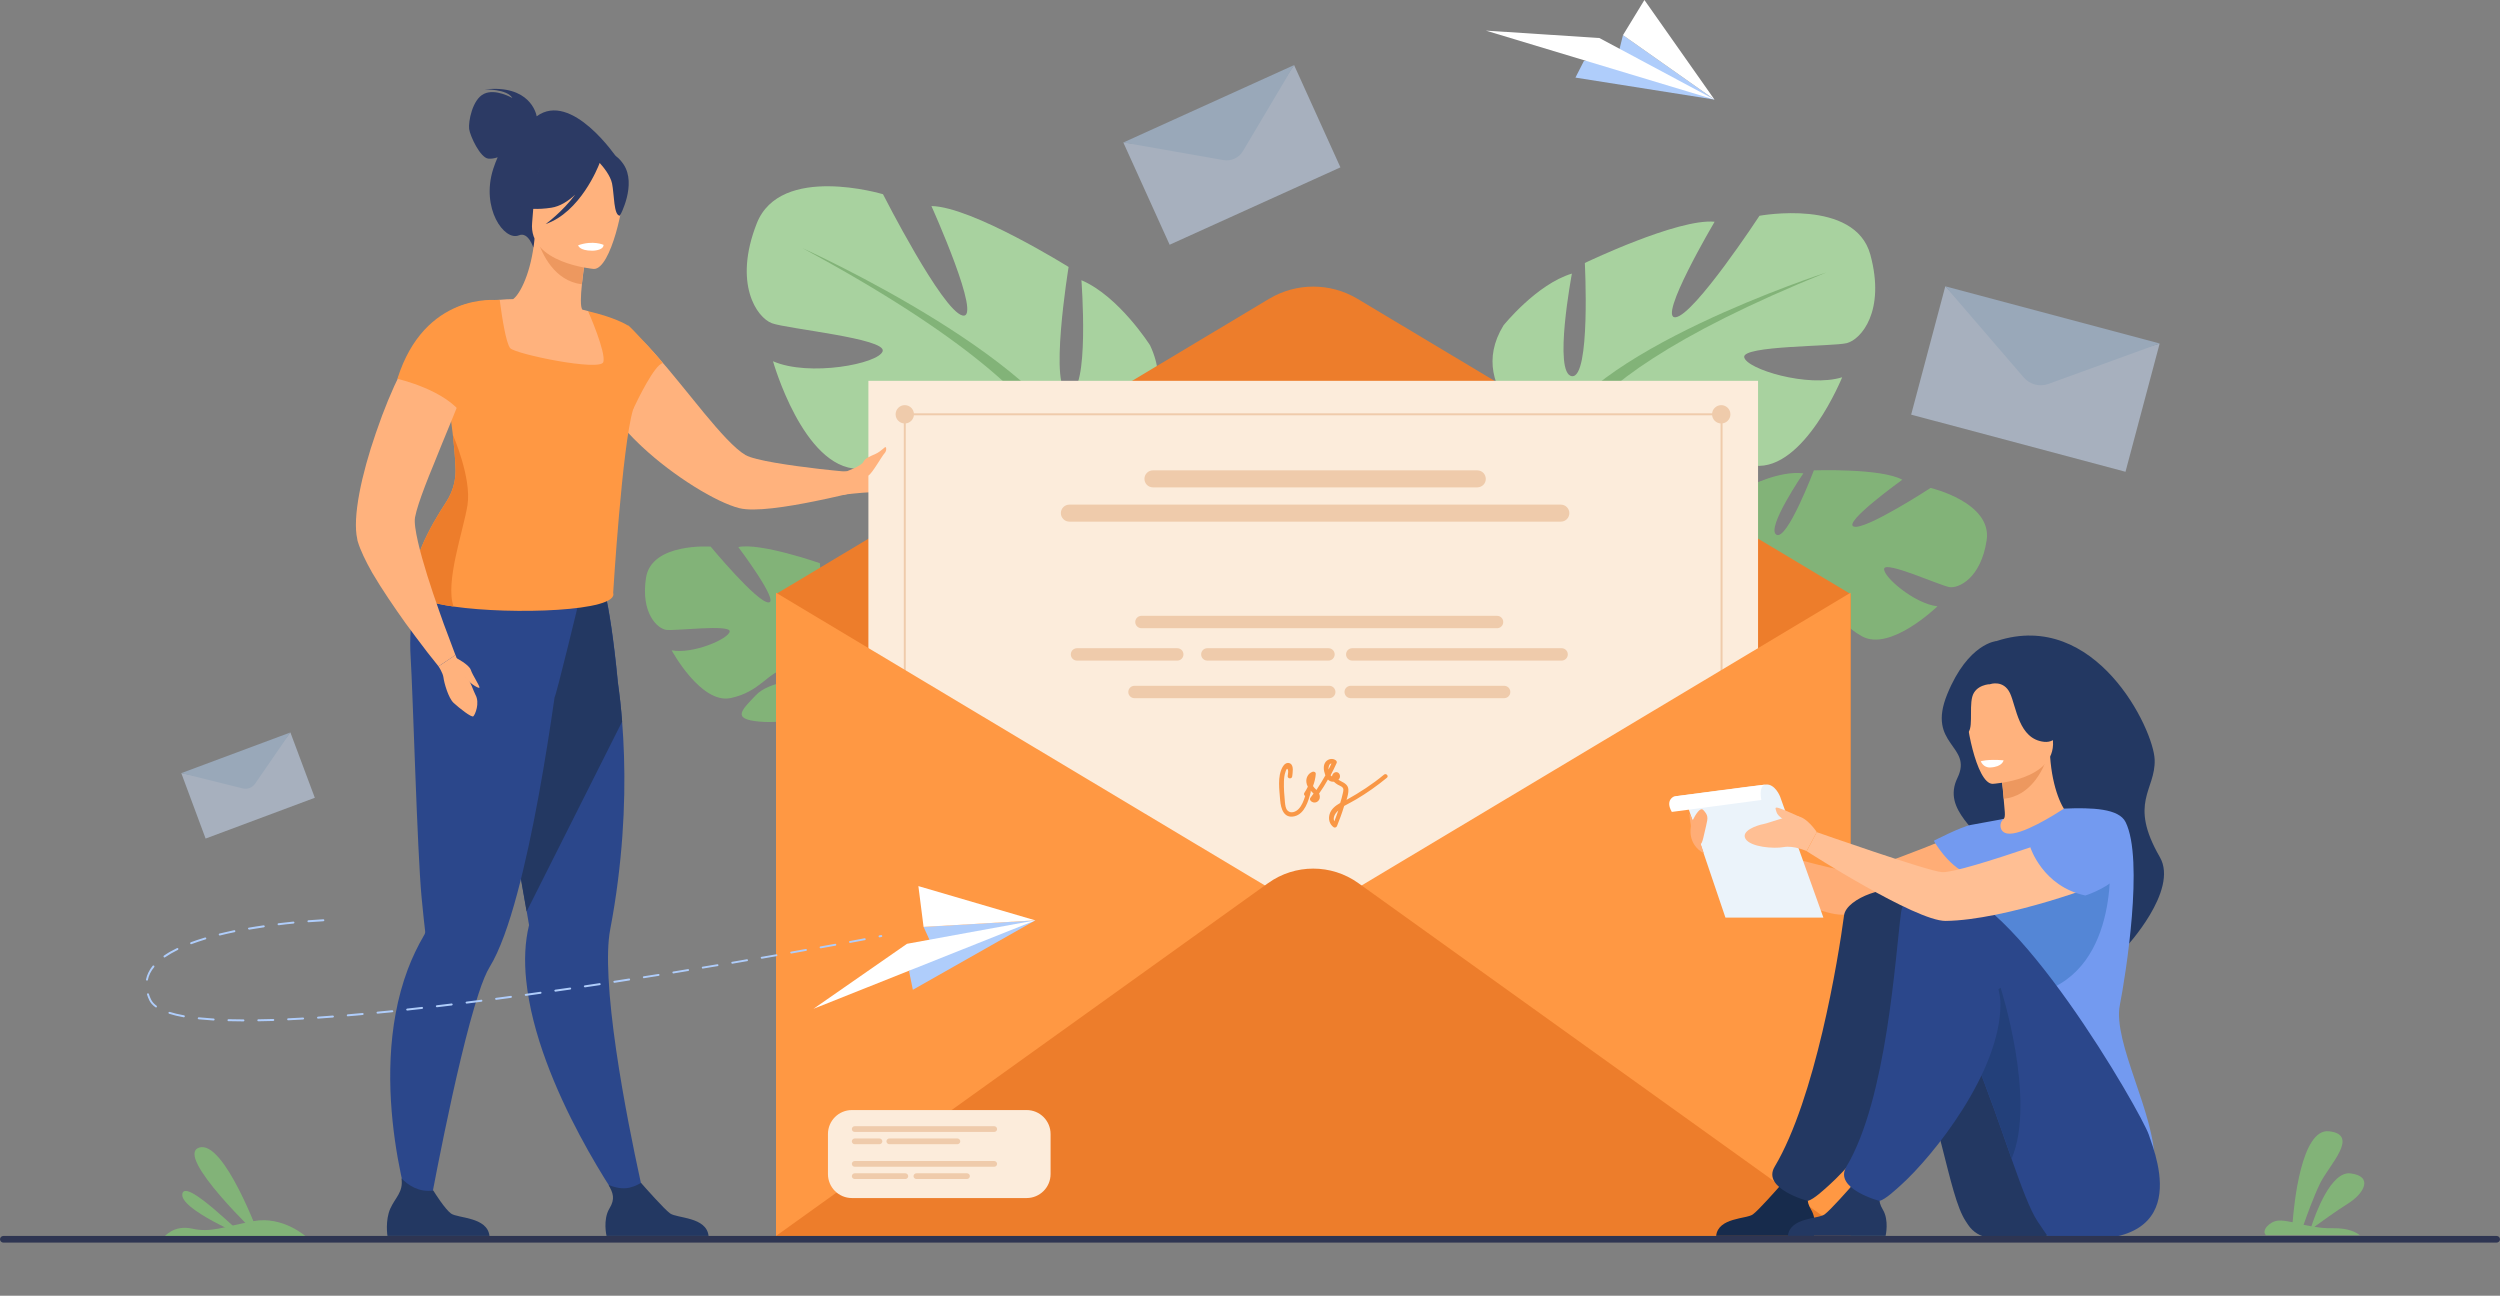 <svg xmlns="http://www.w3.org/2000/svg" xmlns:xlink="http://www.w3.org/1999/xlink" version="1.1" x="0px" y="0px" viewBox="0 0 2261.6 1172.2" xml:space="preserve"><rect x="0" y="0" width="2261.6" height="1172.2" fill="#808080" stroke="none"/> <g id="_x3C_Layer_x3E_"> </g> <g id="Слой_1"> <g> <g> <g> <path fill="#82B378" d="M1579.8,514.4c0,0-36.1-47.8,2.2-74.4c0,0,27.7-14.5,49.4-11.8c0,0-34.1,49.8-24.4,55.5 c9.7,5.8,33.9-58.2,33.9-58.2s61.1-2.1,80,8.5c0,0-54.6,39.2-43.8,42.4c10.8,3.2,69.4-35,69.4-35s55.9,13.1,50.7,47.4 c-5.2,34.3-25.3,43.7-33.8,42.3c-8.5-1.5-57.4-23.7-58.9-16.7c-1.5,6.9,27.2,31.7,48.2,34.1c0,0-42.6,41.4-68.3,27.1 s-26.7-34.6-42.7-43.1c-16-8.6-30.1-9.4-23.8-1.3c6.3,8.1,35.7,17.5,44.1,34.7c8.4,17.3,16.2,29.1-11,23.2 c-27.1-5.8-70.4-28.7-70.9-51.7C1579.8,514.4,1579.8,514.4,1579.8,514.4z"></path> <g> <path fill="#82B378" d="M1769.6,488.1c0,0-153.1-15.5-189.7,26.3c0,0-8.9,22-33.2,41l-4.2,9.6c0,0,28.3-26.4,38-27.5 C1580.4,537.5,1568.9,482.2,1769.6,488.1z"></path> <path fill="#82B378" d="M1546.6,555.4c0,0-34.5,22.3-39.5,65.7l5.9,0.9c0,0,13.3-44.4,33.4-60.8 C1566.6,544.8,1546.6,555.4,1546.6,555.4z"></path> </g> </g> <g> <path fill="#A8D29F" d="M1402.8,400c0,0-80-44.8-42.7-105.6c0,0,29.9-37.3,61.9-46.9c0,0-17.1,90.7,0,92.8 c17.1,2.1,11.7-102.4,11.7-102.4s84.3-40.5,117.4-37.3c0,0-52.3,88.6-35.2,86.4s75.8-91.8,75.8-91.8s86.4-16,100.3,35.2 c13.9,51.2-8.5,76.8-21.3,80c-12.8,3.2-95,2.1-92.8,12.8c2.1,10.7,57.6,27.7,88.6,18.1c0,0-34.1,84.3-79,80 c-44.8-4.3-58.7-32-86.4-34.1c-27.7-2.1-48,5.3-34.1,12.8c13.9,7.5,60.8,2.4,83.2,21.5c22.4,19,40.5,30.8-1.1,39.3 c-41.6,8.5-116.3,3.2-131.2-28.8C1402.8,400,1402.8,400,1402.8,400z"></path> <g> <path fill="#82B378" d="M1652.4,246.4c0,0-224.1,72.6-249.7,153.6c0,0,1.1,36.3-21.3,77.9v16c0,0,23.5-54.4,36.3-61.9 C1417.7,432,1367.6,361.6,1652.4,246.4z"></path> <path fill="#82B378" d="M1381.4,477.9c0,0-34.6,52.5-14.9,116.3l8.9-2.4c0,0-8.6-70.3,9.4-105.7 C1403,450.8,1381.4,477.9,1381.4,477.9z"></path> </g> </g> <g> <path fill="#A8D29F" d="M980.8,423c0,0,93.1-39.4,59.6-110.6c0,0-28.2-44.5-62.1-58.9c0,0,7.7,101.4-11.2,101.7 c-19,0.3-0.4-113.7-0.4-113.7s-87.5-54.6-124.1-55.1c0,0,46.6,103.4,28.1,99c-18.4-4.4-71.9-109.7-71.9-109.7 s-92.8-28-114.2,26.4c-21.4,54.4,0,85.2,13.7,90.3c13.6,5.1,103.8,13.8,100.2,25.3c-3.6,11.4-66.5,23.4-99.2,9.1 c0,0,27.2,96.5,76.8,97.3s68.2-28,98.8-26.9c30.7,1,52,11.7,35.9,18.2c-16.1,6.5-66.9-4.7-93.8,13.5 c-26.9,18.2-48.2,28.8-3.6,43.2c44.6,14.4,127.1,17.6,147.3-15.7C980.8,423,980.8,423,980.8,423z"></path> <g> <path fill="#82B378" d="M725.8,224.4c0,0,236.7,106.7,255,198.6c0,0-5.6,39.6,13.9,87.9l-1.9,17.5c0,0-19.1-62.5-32.3-72.2 C960.6,456.3,1024,385.2,725.8,224.4z"></path> <path fill="#82B378" d="M994.7,510.9c0,0,31.5,61.7,2.2,129.3l-9.5-3.7c0,0,18-76,2.5-117C974.4,478.6,994.7,510.9,994.7,510.9 z"></path> </g> </g> <path fill="#82B378" d="M789.8,651.7c-16.5-23.7-18.3-45.8-18.3-45.8s45.5-32.7,18.7-67.1c0,0-20.7-20.6-40.8-24.3 c0,0,16.6,53.9,6.4,56.4c-10.2,2.5-14.1-61.4-14.1-61.4s-54-18.9-73.8-14.6c0,0,37.8,50.2,27.3,50.1 c-10.5-0.1-52.3-50.5-52.3-50.5s-53.6-3.8-58.5,28.2c-4.9,32.1,10.4,46.1,18.4,47.1c8,1.1,57.8-5.2,57.3,1.4 c-0.6,6.6-33.1,20.8-52.5,17.1c0,0,26.5,48.9,53.4,43.2c26.9-5.7,33.4-23.5,50.2-26.7c16.7-3.2,29.5,0,21.6,5.4 c-7.9,5.5-36.8,5.6-49.1,18.8c-12.3,13.1-22.5,21.5,3.3,23.8c25.9,2.3,70.9-6,77.7-26.5c0.3-0.9,0.6-1.7,0.9-2.6 c-0.4,1.7-0.9,2.6-0.9,2.6c5,2.2,13.4,14.4,19.4,23.8c0.9,1.6,2.2,3.8,4.2,6.8c0,0,0,0,0,0c0.8,1.4,1.5,2.5,1.9,3.3 c11.4,21.3,11,60.3,11,60.3l5.6,0.8C814.4,681.2,789.8,651.7,789.8,651.7z"></path> <g> <path fill="#2C3A64" d="M485.5,105.2c-0.4-2.5-6.2-28.8-47-24.3c0,0,20.3-0.5,25,7.8c0,0-15.2-8.9-25.7-3.8 c-10.6,5.1-14.2,25.4-13.4,31.8c0.9,6.4,10,26,17.3,26.8c2.8,0.3,5.8-0.3,8.5-1.2c-1.4,3.2-2.8,6.7-4,10.5 c-11.4,35.6,10,65.6,23.2,60.1c8.5-3.6,13.1,11.1,13.1,11.1l75.4-81.5C557.8,142.4,517.1,82,485.5,105.2z"></path> <path fill="#2B478B" d="M583.7,1087.4l-18.3,6.8c0,0-79.6-110.4-89.4-207.6c-1.8-17.3-1.2-34.2,2.6-49.7c0,0-0.8-4.4-2.1-12.3 c-0.6-3.7-1.4-8.1-2.3-13.1c-2.6-14.8-6.2-35.1-10.2-58.2c-9.4-53.2-21.5-121.2-30.9-171.1l4.9-1.6l53.4-17.2l11-35.1l39.8-10.5 c0,0,8.9,17.4,16.8,99.5c1.5,10.8,2.8,22.7,3.8,35.5c3.1,39.3,3.3,88.1-3.8,143.9c-1.8,14.3-4.1,29-7,44.2 c-2.1,11.1-2.4,26.2-1.5,43.6C554.5,963.9,583.7,1087.4,583.7,1087.4z"></path> <path fill="#233862" d="M562.8,652.8l-86.4,171.8c-0.6-3.7-1.4-8.1-2.3-13.1c-2.6-14.8-6.2-35.1-10.2-58.2 c-9.4-53.2-21.5-121.2-30.9-171.1l4.9-1.6l53.4-17.2l11-35.1l39.8-10.5c0,0,8.9,17.4,16.8,99.5 C560.5,628,561.8,639.9,562.8,652.8z"></path> <path fill="#2B478B" d="M524.8,539.8l-2-17.2c-33.5,8.9-123.1-24.9-123.1-24.9s-32.5,28.5-28.2,97c2.1,33.4,5.9,175.3,9.9,217.3 c1.4,15.2,2.7,26,3.2,30.4c0,0,0,0,0,0c0.2,1.3-0.3,2.6-1,3.7c-5.8,9.9-10.7,20.2-14.7,30.8c-39,103.8,6,231.7,6,231.7l11.7-4.7 c0,0,25.6-142.3,46.4-205.2c3.5-10.7,6.9-19,10-24c9-14.6,17.4-38.4,25-66.8c14.4-53.6,26-123.3,33.7-177.2 C502.8,630.8,524.8,539.8,524.8,539.8z"></path> <path fill="#FFB27D" d="M578.8,402.2c0.7,0.7,1.3,1.3,2.1,2c28.6,26.7,67.2,50.3,87.9,55.5c13.6,3.5,43.5-1.2,68.4-6.3 c16.6-3.3,31-6.9,36.9-8.3c1.9-0.4,3-0.8,3-0.8l-2.6-16.8c0,0-14.9-1.2-33.4-3.3c-25.8-3-58.5-7.7-66.8-12.6 c-19.4-11.5-53.5-59.9-80.8-90.4c-1.4-1.7-2.9-3.3-4.3-4.8c-1-1.1-2.1-2.3-3.1-3.4c-0.2-0.2-0.5-0.6-0.8-0.8 c-1.3-1.2-2.3-2.3-3.4-3.3c0-0.1-0.2-0.2-0.4-0.3c-4.9-4.9-13.4-10.8-13.4-10.8c-4.8-2.7-8.7-3.2-11.5-0.9c0,0-3.6,3.5-7.1,10.1 c-0.7,1.4-1.5,2.9-2.2,4.6c-0.6,0.9-0.9,1.9-1.1,2.8c-2.3,6.1-4,13.7-3.7,22.7c0.2,6.8,1.5,14.2,4.5,22.4 C551.7,373,563.8,388,578.8,402.2z"></path> <path fill="#FFB27D" d="M553.9,331.5c-9.7,6.3-21.8,11.5-36.9,14.5c-56.6,11.4-76.8-36.7-83.9-69.5c7.8-4.2,15-4.9,19.2-5.3 c4.1-0.4,8.4-0.6,11.9-0.6c6.4-4.7,16.4-24.2,19.4-54.8l2.6,0.8l44,13.4c0,0-2.4,14-3.8,27.3c-1.1,10.4-1.5,20.3,0.4,22.8 c3.4,0.8,5.5,1.4,5.5,1.4s0,0,0,0C532.8,282.4,545.1,303.9,553.9,331.5z"></path> <path fill="#FF9843" d="M573.6,366.9c-0.3,1.2-0.6,2.4-0.9,3.6c-9.9,33.2-18,165.9-18,165.9c5.3,16.6-91.2,20-144.4,12.3 c-19.3-2.8-33-7-33.9-12.6c-9.5-21.5,13.8-61.5,27.2-81.9c1.7-2.6,3.1-5.2,4.3-8c3-7,4.5-14.6,4.2-22.3 c-0.4-10.5-1.3-20.7-2.4-30.3c-2.1-18.1-4.8-33.8-6.3-45c0,0,0,0,0,0c2.8-2.8,5.5-5.4,8.1-7.8c3.9-3.8,7.3-7.3,9.6-10.7 c2.6-3.7,4.1-7.3,3.8-11.1c-0.3-2.9-0.8-5.8-1.5-8.6c-0.3-1.4-0.7-2.7-1.1-4.1c-4.3-14.1-12.3-26.4-12.3-26.4 c14.4-8.4,42.1-8.7,42.1-8.7s0.2,1.5,0.5,4c1.3,9.9,5.1,35.5,9,39.8c4.9,5.4,81.6,21.2,84.2,12.5c2.6-8.6-13.2-44.7-13.8-46 c0,0,0,0,0,0c24.6,5.8,35.2,12.4,35.7,12.8c0,0,0,0,0,0C554.6,305.9,580.6,335.1,573.6,366.9z"></path> <path fill="#ED985F" d="M530.1,229.9c0,0-2.4,14-3.8,27.3c-25-3.2-36-27.4-40.2-40.7L530.1,229.9z"></path> <path fill="#FFB27D" d="M537.2,243.3c0,0-59.5-5-55.8-42c3.7-37-1.5-62.5,36.6-60.9c38.1,1.6,44.1,16.5,45.9,29.1 C565.6,182.1,552.8,243.6,537.2,243.3z"></path> <path fill="#2C3A64" d="M564.1,148.7c-8.1-12-15.2-10.3-19.5-7.3c-30.7-21.1-54.2,3.2-54.2,3.2c-6.6,26.1-27.3,39.4-27.3,39.4 s10.2,7.8,35.7,3.9c7.8-1.2,15.2-5.9,21.6-11.9c-11.8,15.9-26.8,26.7-26.8,26.7c31.2-10.8,47.3-51,48.9-55.3 c3.3,3.6,9.7,11.4,11.2,18.6c2,9.7,1.4,29.2,7.1,29.1C561,195.1,576.2,166.8,564.1,148.7z"></path> <path fill="#FFB27D" d="M829.5,425.4c-5.9,5.7-12,19.8-30.3,19.6c-13.1-0.1-26.3,1.4-32.7,2.1c-2.5,0.4-3.9,0.6-3.9,0.6 l-0.7-20.8c0,0,0.3,0,0.9-0.1c4.4-0.7,26.9-4.1,35.8-10c10-6.7,33.3-0.5,33.3-0.5S835.5,419.8,829.5,425.4z"></path> <path fill="#233862" d="M442.8,1118.1h-92.3c0,0-2.2-14.1,2.6-24.8c4.6-10.2,11.9-14.9,10.1-27.3c5.9,6,15.4,12.8,28.8,11 c1.6,2.7,10.6,16.8,16,20.8C414,1102.2,440.9,1100.7,442.8,1118.1z"></path> <path fill="#233862" d="M641,1118.1h-92.3c0,0-3.5-14.7,2.6-24.8c5.4-8.9,3.3-13.9-0.7-21.3c4.2,1.7,9.6,3.3,15.6,2.9 c4.6-0.3,9.5-2.4,13.7-4.8c4,4.5,21,23.8,26.3,27.6C612.3,1102.2,639.2,1100.7,641,1118.1z"></path> <path fill="#FFFFFF" d="M523,221.9c0,0,0.8,4.9,12.9,4.9c0,0,10.1,0,10.1-5.3C546,221.5,536.5,217.1,523,221.9z"></path> <path fill="#ED7D2B" d="M422.9,457c-3.7,23.1-20.4,69.6-12.6,91.7c-19.3-2.8-33-7-33.9-12.6c-9.5-21.5,13.8-61.5,27.2-81.9 c1.7-2.6,3.1-5.2,4.3-8c3-7,4.5-14.6,4.2-22.3c-0.4-10.5-1.3-20.7-2.4-30.3C409.8,393.5,426.8,432.4,422.9,457z"></path> <path fill="#FF9843" d="M553.6,300.9c0.6,20.6,15.5,77,19,69.6c4-8.5,19.6-40.8,27-42c-0.4-1.5-30.4-34.7-31.7-34.3 C567.9,294.2,559.8,296.7,553.6,300.9z"></path> <g> <path fill="#FFB27D" d="M412,592.6l-15.3,10.2c0,0-3.9-4.8-10-12.6c-1.8-2.3-2.8-3.7-2.8-3.7c-4.9-6.3-10.5-13.9-16.7-22.3 l-0.1-0.1c-10.3-14.5-21.7-31.1-30.4-46c-6-10.6-10.7-20.4-13-28.1c-0.3-0.8-0.4-1.4-0.5-2.3c-4.5-19.6,3.8-58.4,16.9-96.2 c1.8-5.2,3.7-10.4,5.5-15.4c7-18.6,14.8-36,22.7-50.1c4.6-8.5,9.2-15.9,13.7-21.4c1.5-2,3-3.8,4.5-5.4c0.8-1,1.7-1.9,2.5-2.8 c9.2,0.8,28.5,4.4,42.8,21c-0.2,0.9-0.5,1.7-0.8,2.6c-5.8,18.7-14.7,41.6-24,64.1c-5,12.3-10.2,24.6-14.7,36.1 c-2.9,6.9-5.5,13.5-7.8,19.5c-4.4,11.6-7.7,21.3-9,28.1c-0.9,4.4,0.4,12.7,2.7,22.8c4.1,17.7,11.8,41.6,19,61.8 c2.9,8.5,5.8,16.3,8.3,22.8C409.4,585.7,412,592.6,412,592.6z"></path> <path fill="#FF9843" d="M418.7,375.7c-15.3-23.1-59.2-33-59.2-33c24.7-78.5,89.7-71.2,89.7-71.2S425.7,353.2,418.7,375.7z"></path> <path fill="#FFB27D" d="M396.7,602.8c0,0,4,5.9,4.5,10.2c0.5,4.3,4.3,18.4,9.2,22.9c4.9,4.5,16.2,13.5,17.8,12.1 c1.6-1.4,6.1-12,1.9-19.5c-1.9-3.4-4.5-12.8-7.9-15.1c-4.1-2.8-10.1-20.9-10.1-20.9L396.7,602.8z"></path> <path fill="#FFB27D" d="M412.1,594.9c0,0,12.2,6.2,13.8,11.1c1.6,4.9,8.5,14.9,7.8,16.1c-0.7,1.2-11.3-5.5-14.9-11.7 C415.1,604.3,412.1,594.9,412.1,594.9z"></path> </g> </g> <g> <path fill="#ED7D2B" d="M702,537.4l446.1-267.1c24.6-14.7,55.3-14.7,79.9,0l446.1,267.1l0,435.3L702,923.9V537.4z"></path> <rect x="785.6" y="344.5" fill="#FCECDB" width="804.8" height="695.5"></rect> <g> <circle fill="#EFCBAB" cx="818.5" cy="374.8" r="8.3"></circle> <circle fill="#EFCBAB" cx="1557.1" cy="374.8" r="8.3"></circle> <g> <rect x="818.5" y="373.9" fill="#EFCBAB" width="738.6" height="1.8"></rect> </g> <g> <rect x="817.6" y="371.6" fill="#EFCBAB" width="1.8" height="738.6"></rect> </g> <g> <rect x="1556.5" y="371.6" fill="#EFCBAB" width="1.8" height="738.6"></rect> </g> </g> <g> <polygon fill="#FF9843" points="1674.1,536.2 1674.1,1118.1 702,1118.1 702,536.2 1188,827.2 "></polygon> <path fill="#ED7D2B" d="M702,1118.1l445.2-319.2c24.4-17.5,57.2-17.5,81.6,0l445.2,319.2H702z"></path> </g> <path fill="#EFCBAB" d="M1336.4,440.9H1043c-4.3,0-7.7-3.5-7.7-7.7l0,0c0-4.3,3.5-7.7,7.7-7.7h293.4c4.3,0,7.7,3.5,7.7,7.7l0,0 C1344.2,437.4,1340.7,440.9,1336.4,440.9z"></path> <path fill="#EFCBAB" d="M1412,471.9H967.4c-4.3,0-7.7-3.5-7.7-7.7l0,0c0-4.3,3.5-7.7,7.7-7.7H1412c4.3,0,7.7,3.5,7.7,7.7l0,0 C1419.7,468.4,1416.3,471.9,1412,471.9z"></path> <g> <path fill="#EFCBAB" d="M1354.3,568.3h-321.7c-3.1,0-5.6-2.5-5.6-5.6l0,0c0-3.1,2.5-5.6,5.6-5.6h321.7c3.1,0,5.6,2.5,5.6,5.6 l0,0C1359.9,565.8,1357.4,568.3,1354.3,568.3z"></path> <g> <path fill="#EFCBAB" d="M1065,597.6h-90.7c-3.1,0-5.6-2.5-5.6-5.6l0,0c0-3.1,2.5-5.6,5.6-5.6h90.7c3.1,0,5.6,2.5,5.6,5.6l0,0 C1070.6,595.1,1068.1,597.6,1065,597.6z"></path> <path fill="#EFCBAB" d="M1201.8,597.6h-109.6c-3.1,0-5.6-2.5-5.6-5.6l0,0c0-3.1,2.5-5.6,5.6-5.6h109.6c3.1,0,5.6,2.5,5.6,5.6 l0,0C1207.4,595.1,1204.8,597.6,1201.8,597.6z"></path> <path fill="#EFCBAB" d="M1412.7,597.6h-189.4c-3.1,0-5.6-2.5-5.6-5.6l0,0c0-3.1,2.5-5.6,5.6-5.6h189.4c3.1,0,5.6,2.5,5.6,5.6 l0,0C1418.3,595.1,1415.8,597.6,1412.7,597.6z"></path> </g> <g> <path fill="#EFCBAB" d="M1202.5,631.6h-176.2c-3.1,0-5.6-2.5-5.6-5.6l0,0c0-3.1,2.5-5.6,5.6-5.6h176.2c3.1,0,5.6,2.5,5.6,5.6 l0,0C1208.1,629.1,1205.6,631.6,1202.5,631.6z"></path> <path fill="#EFCBAB" d="M1360.7,631.6h-138.8c-3.1,0-5.6-2.5-5.6-5.6l0,0c0-3.1,2.5-5.6,5.6-5.6h138.8c3.1,0,5.6,2.5,5.6,5.6 l0,0C1366.3,629.1,1363.8,631.6,1360.7,631.6z"></path> </g> </g> <path fill="#F99746" d="M1252,700.8c-10.6,8.8-21.9,16.1-33.9,22.8c1-3.2,1.9-6.5,1.7-9.4c-0.2-4-3.4-5.8-6.7-7.5 c-0.8-0.4-1.5-0.9-2.3-1.3c1.2-1.2,1.9-2.9,1.1-4.8c-1.4-3.1-5.2-2.6-6.5,0.3c-0.2,0.5-0.4,1-0.4,1.5c-0.5-0.3-0.9-0.6-1.3-1 c2-3.7,3.8-7.4,5.5-11.2c0.4-0.9-0.1-1.9-0.8-2.4c-2.8-2.1-6.7-1.4-9,1.2c-2.7,3.2-2,8-0.7,11.6c0.1,0.3,0.2,0.5,0.3,0.8 c-2.5,4.5-5.2,8.9-8.1,13.2c-0.3-0.3-0.5-0.5-0.8-0.8c-0.8-0.7-1.6-1.7-2.3-2.7c1.3-3.5,2.2-7.1,2.5-10.9c0.1-1.7-1.6-2.5-3-2 c-3.9,1.5-6,5.4-5.5,9.5c0.2,1.4,0.6,2.8,1.3,4c-0.9,1.9-1.9,3.7-3.1,5.5c-0.8,1.1-0.2,2.3,0.7,2.9c-1.3,4.3-3,8.7-6,11.8 c-2.4,2.5-6.9,4.4-9.9,1.4c-1.9-1.9-2.1-5.1-2.4-7.6c-0.6-6.2-1.1-12.6-0.9-18.8c0.1-2.9,0.4-5.9,1.4-8.7 c0.6-1.7,1.5-4.3,2.3-1.4c0.4,1.5-0.2,3.7-0.3,5.2c-0.3,2.6,3.8,3,4.1,0.3c0.3-3.1,1.7-9.6-1.8-11.6c-2.9-1.6-5.6,0.7-6.9,3.1 c-4.9,8.7-2.9,20.7-2.2,30.2c0.6,7.6,3.4,16.8,13.1,14.4c9.1-2.3,12.4-13.7,14.5-21.6c0.1-0.5,0.1-0.9-0.1-1.3 c0-0.1,0.1-0.1,0.1-0.2c0.4,0.4,0.8,0.8,1.1,1.1c0.5,0.5,1,1,1.5,1.5c-1,1.3-1.9,2.6-2.9,3.9c-0.6,0.7-0.4,1.8,0.2,2.5 c3.1,3.7,8.6,1,8.4-3.6c0-1-0.3-2-0.7-2.8c2.9-4.1,5.6-8.4,8-12.7c1.3,1.3,2.9,2.1,5,2c0.1,0,0.3,0,0.4,0c1.1,1.1,2.4,2,3.6,2.7 c1.2,0.7,2.5,1.1,3.6,1.9c2,1.6,1.4,3.4,0.9,5.7c-0.6,3-1.5,6-2.4,8.9c-4.2,2.4-8.2,5.4-9.6,10.2c-1.3,4.4-0.1,9,3.6,11.7 c1.1,0.8,2.6,0.2,3.1-1c2.3-5.8,4.5-11.6,6.3-17.6c0.1-0.2,0.1-0.4,0.2-0.6c3.7-2.1,7.5-3.9,11.1-6.1 c9.6-5.7,18.8-12.2,27.4-19.3C1256.7,702.2,1254,699.1,1252,700.8z M1201.8,695.3c0-1.7,0.8-4.7,2.7-4.6 c-0.9,1.9-1.7,3.7-2.7,5.5C1201.9,695.9,1201.8,695.6,1201.8,695.3z M1207.1,743c-1.7-3.3,0.8-7.3,3.6-9.9 C1209.6,736.4,1208.4,739.7,1207.1,743z"></path> </g> <g opacity="0.5"> <polygon fill="#CDE0FB" points="1170.7,58.9 1212.6,151.4 1058.1,221.4 1016.2,128.9 1114.4,140.1 "></polygon> <path fill="#B1CFF2" d="M1016.2,128.9l154.4-70l-46.2,77.8c-3.6,6.1-10.7,9.4-17.7,8.1L1016.2,128.9z"></path> </g> <g opacity="0.5"> <polygon fill="#CDE0FB" points="262.7,662.6 284.8,721.7 186,758.6 164,699.4 224.4,710.6 "></polygon> <path fill="#B1CFF2" d="M164,699.4l98.7-36.8l-31.9,46.3c-2.5,3.7-7,5.4-11.3,4.3L164,699.4z"></path> </g> <g opacity="0.5"> <polygon fill="#CDE0FB" points="1953.7,310.8 1922.8,426.8 1728.9,375.1 1759.8,259 1841.3,342.9 "></polygon> <path fill="#B1CFF2" d="M1759.8,259l193.9,51.7l-100.6,36.6c-7.9,2.9-16.8,0.6-22.3-5.8L1759.8,259z"></path> </g> <g> <g> <path fill="#AFCDFB" d="M220.2,924C220.2,924,220.2,924,220.2,924c-4.7,0-9.2-0.1-13.5-0.2c-0.5,0-0.9-0.4-0.9-0.9 c0-0.5,0.4-0.9,0.9-0.9c4.3,0.1,8.8,0.2,13.5,0.2c0.5,0,0.9,0.4,0.9,0.9C221.1,923.6,220.7,924,220.2,924z M233.7,923.9 c-0.5,0-0.9-0.4-0.9-0.9c0-0.5,0.4-0.9,0.9-0.9c4.3-0.1,8.9-0.2,13.5-0.3c0.5,0,0.9,0.4,0.9,0.9c0,0.5-0.4,0.9-0.9,0.9 C242.6,923.7,238,923.8,233.7,923.9C233.7,923.9,233.7,923.9,233.7,923.9z M193.2,923.2C193.2,923.2,193.2,923.2,193.2,923.2 c-4.8-0.3-9.4-0.7-13.5-1.1c-0.5-0.1-0.9-0.5-0.8-1c0.1-0.5,0.5-0.9,1-0.8c4.2,0.4,8.7,0.8,13.4,1.1c0.5,0,0.9,0.5,0.8,1 C194.1,922.9,193.7,923.2,193.2,923.2z M260.7,923c-0.5,0-0.9-0.4-0.9-0.9c0-0.5,0.4-0.9,0.9-0.9c4.3-0.2,8.9-0.4,13.5-0.7 c0.5,0,0.9,0.4,0.9,0.8c0,0.5-0.4,0.9-0.8,1C269.6,922.6,265.1,922.8,260.7,923C260.7,923,260.7,923,260.7,923z M287.7,921.5 c-0.5,0-0.9-0.4-0.9-0.8c0-0.5,0.3-0.9,0.8-1c4.4-0.3,8.9-0.6,13.5-1c0.5,0,0.9,0.3,1,0.8c0,0.5-0.3,0.9-0.8,1 C296.7,920.8,292.2,921.2,287.7,921.5C287.7,921.5,287.7,921.5,287.7,921.5z M166.4,920.3c-0.1,0-0.1,0-0.2,0 c-5-0.9-9.4-2-13.2-3.2c-0.5-0.2-0.7-0.7-0.6-1.1c0.2-0.5,0.7-0.7,1.1-0.6c3.7,1.2,8.1,2.2,13,3.1c0.5,0.1,0.8,0.6,0.7,1 C167.2,919.9,166.8,920.3,166.4,920.3z M314.6,919.4c-0.5,0-0.9-0.4-0.9-0.8c0-0.5,0.3-0.9,0.8-1c4.4-0.4,8.9-0.8,13.5-1.2 c0.5,0,0.9,0.3,1,0.8c0,0.5-0.3,0.9-0.8,1C323.6,918.7,319.1,919,314.6,919.4C314.7,919.4,314.6,919.4,314.6,919.4z M341.5,917 c-0.5,0-0.8-0.3-0.9-0.8c0-0.5,0.3-0.9,0.8-1c4.4-0.4,8.9-0.9,13.4-1.3c0.5,0,0.9,0.3,1,0.8c0.1,0.5-0.3,0.9-0.8,1 C350.5,916.1,346.1,916.5,341.5,917C341.6,917,341.6,917,341.5,917z M368.4,914.2c-0.5,0-0.8-0.3-0.9-0.8 c-0.1-0.5,0.3-0.9,0.8-1c4.4-0.5,8.9-1,13.4-1.5c0.5-0.1,0.9,0.3,1,0.8c0.1,0.5-0.3,0.9-0.8,1 C377.4,913.2,372.9,913.7,368.4,914.2C368.5,914.2,368.4,914.2,368.4,914.2z M141.1,911.4c-0.2,0-0.4-0.1-0.5-0.2 c-2.6-1.9-4.5-4-5.6-6.4c-0.8-1.7-1.5-3.4-2-5.1c-0.1-0.5,0.1-1,0.6-1.1c0.5-0.1,1,0.1,1.1,0.6c0.5,1.6,1.1,3.2,1.9,4.9 c1,2.1,2.7,4,5,5.7c0.4,0.3,0.5,0.9,0.2,1.3C141.7,911.3,141.4,911.4,141.1,911.4z M395.2,911.2c-0.4,0-0.8-0.3-0.9-0.8 c-0.1-0.5,0.3-0.9,0.8-1c4.5-0.5,8.9-1.1,13.4-1.6c0.5-0.1,0.9,0.3,1,0.8c0.1,0.5-0.3,0.9-0.8,1c-4.5,0.5-9,1.1-13.4,1.6 C395.3,911.2,395.3,911.2,395.2,911.2z M422.1,907.9c-0.4,0-0.8-0.3-0.9-0.8c-0.1-0.5,0.3-0.9,0.8-1c4.4-0.6,8.9-1.1,13.4-1.7 c0.5-0.1,0.9,0.3,1,0.8c0.1,0.5-0.3,0.9-0.8,1c-4.5,0.6-8.9,1.1-13.4,1.7C422.1,907.9,422.1,907.9,422.1,907.9z M448.8,904.5 c-0.4,0-0.8-0.3-0.9-0.8c-0.1-0.5,0.3-0.9,0.8-1c4.5-0.6,8.9-1.2,13.4-1.8c0.5-0.1,0.9,0.3,1,0.8c0.1,0.5-0.3,0.9-0.8,1 c-4.5,0.6-8.9,1.2-13.4,1.8C448.9,904.5,448.8,904.5,448.8,904.5z M475.6,900.9c-0.4,0-0.8-0.3-0.9-0.8c-0.1-0.5,0.3-0.9,0.8-1 c4.5-0.6,8.9-1.2,13.4-1.9c0.5-0.1,0.9,0.3,1,0.8c0.1,0.5-0.3,0.9-0.8,1c-4.5,0.6-8.9,1.3-13.4,1.9 C475.7,900.9,475.6,900.9,475.6,900.9z M502.4,897.1c-0.4,0-0.8-0.3-0.9-0.8c-0.1-0.5,0.3-0.9,0.8-1c4.5-0.6,8.9-1.3,13.4-1.9 c0.5-0.1,0.9,0.3,1,0.8c0.1,0.5-0.3,0.9-0.8,1c-4.4,0.7-8.9,1.3-13.4,1.9C502.4,897.1,502.4,897.1,502.4,897.1z M529.1,893.2 c-0.4,0-0.8-0.3-0.9-0.8c-0.1-0.5,0.3-0.9,0.8-1c4.5-0.7,8.9-1.3,13.4-2c0.5-0.1,0.9,0.3,1,0.8c0.1,0.5-0.3,0.9-0.8,1 c-4.4,0.7-8.9,1.3-13.4,2C529.2,893.2,529.1,893.2,529.1,893.2z M555.8,889.1c-0.4,0-0.8-0.3-0.9-0.8c-0.1-0.5,0.3-1,0.8-1 c4.5-0.7,8.9-1.4,13.3-2.1c0.5-0.1,1,0.3,1,0.8c0.1,0.5-0.3,1-0.8,1c-4.4,0.7-8.9,1.4-13.4,2.1 C555.9,889.1,555.8,889.1,555.8,889.1z M133,887.1c-0.1,0-0.1,0-0.2,0c-0.5-0.1-0.8-0.6-0.7-1.1c0.9-4.3,2.9-8.4,6-12.3 c0.3-0.4,0.9-0.4,1.3-0.1c0.4,0.3,0.4,0.9,0.1,1.3c-3,3.6-4.9,7.5-5.7,11.5C133.8,886.8,133.4,887.1,133,887.1z M582.5,885 c-0.4,0-0.8-0.3-0.9-0.8c-0.1-0.5,0.3-1,0.7-1c4.5-0.7,8.9-1.4,13.3-2.1c0.5-0.1,1,0.3,1,0.7c0.1,0.5-0.3,1-0.7,1 c-4.4,0.7-8.9,1.4-13.3,2.1C582.6,885,582.5,885,582.5,885z M609.2,880.7c-0.4,0-0.8-0.3-0.9-0.8c-0.1-0.5,0.3-1,0.7-1 c4.5-0.7,8.9-1.5,13.3-2.2c0.5-0.1,1,0.3,1,0.7c0.1,0.5-0.3,1-0.7,1c-4.4,0.7-8.8,1.4-13.3,2.2 C609.3,880.7,609.2,880.7,609.2,880.7z M635.8,876.3c-0.4,0-0.8-0.3-0.9-0.8c-0.1-0.5,0.3-1,0.7-1c4.5-0.7,8.9-1.5,13.3-2.2 c0.5-0.1,1,0.2,1,0.7c0.1,0.5-0.2,1-0.7,1c-4.4,0.7-8.8,1.5-13.3,2.2C635.9,876.3,635.9,876.3,635.8,876.3z M662.5,871.9 c-0.4,0-0.8-0.3-0.9-0.8c-0.1-0.5,0.2-1,0.7-1c4.5-0.8,9-1.5,13.3-2.3c0.5-0.1,1,0.2,1,0.7c0.1,0.5-0.2,1-0.7,1 c-4.4,0.7-8.8,1.5-13.3,2.3C662.6,871.8,662.5,871.9,662.5,871.9z M689.1,867.3c-0.4,0-0.8-0.3-0.9-0.7c-0.1-0.5,0.2-1,0.7-1 c4.5-0.8,9-1.6,13.3-2.3c0.5-0.1,1,0.2,1,0.7c0.1,0.5-0.2,1-0.7,1c-4.3,0.8-8.8,1.5-13.3,2.3 C689.2,867.3,689.2,867.3,689.1,867.3z M148.8,866.2c-0.3,0-0.6-0.1-0.7-0.4c-0.3-0.4-0.2-1,0.2-1.3c3.4-2.4,7.4-4.7,11.8-6.8 c0.4-0.2,1,0,1.2,0.4c0.2,0.4,0,1-0.4,1.2c-4.3,2.1-8.2,4.4-11.6,6.7C149.1,866.1,148.9,866.2,148.8,866.2z M715.8,862.6 c-0.4,0-0.8-0.3-0.9-0.7c-0.1-0.5,0.2-1,0.7-1c4.6-0.8,9-1.6,13.3-2.4c0.5-0.1,1,0.2,1,0.7c0.1,0.5-0.2,1-0.7,1 c-4.3,0.8-8.7,1.6-13.3,2.4C715.9,862.6,715.8,862.6,715.8,862.6z M742.4,857.9c-0.4,0-0.8-0.3-0.9-0.7c-0.1-0.5,0.2-1,0.7-1 c4.7-0.8,9.1-1.7,13.3-2.4c0.5-0.1,1,0.2,1,0.7c0.1,0.5-0.2,1-0.7,1c-4.2,0.8-8.6,1.6-13.3,2.4 C742.5,857.9,742.4,857.9,742.4,857.9z M172.9,854.2c-0.4,0-0.7-0.2-0.8-0.6c-0.2-0.5,0.1-1,0.5-1.2c4-1.5,8.3-2.9,12.9-4.3 c0.5-0.1,1,0.1,1.1,0.6c0.1,0.5-0.1,1-0.6,1.1c-4.5,1.4-8.8,2.8-12.8,4.3C173.1,854.1,173,854.2,172.9,854.2z M769,853 c-0.4,0-0.8-0.3-0.9-0.7c-0.1-0.5,0.2-1,0.7-1c5.1-0.9,9.5-1.8,13.3-2.5c0.5-0.1,1,0.2,1,0.7c0.1,0.5-0.2,1-0.7,1 c-3.8,0.7-8.3,1.5-13.3,2.5C769.1,853,769.1,853,769,853z M795.7,848c-0.4,0-0.8-0.3-0.9-0.7c-0.1-0.5,0.2-1,0.7-1.1 c0.9-0.2,1.4-0.3,1.5-0.3c0.5-0.1,1.1,0.3,1.1,0.9c0,0.7-0.1,0.8-2.3,1.2C795.8,848,795.8,848,795.7,848z M198.8,846.3 c-0.4,0-0.8-0.3-0.9-0.7c-0.1-0.5,0.2-1,0.7-1.1c4.2-1,8.7-2,13.2-3c0.5-0.1,1,0.2,1.1,0.7c0.1,0.5-0.2,1-0.7,1.1 c-4.6,0.9-9,1.9-13.2,3C198.9,846.3,198.8,846.3,198.8,846.3z M225.3,840.9c-0.4,0-0.8-0.3-0.9-0.7c-0.1-0.5,0.2-1,0.7-1 c4.3-0.7,8.8-1.5,13.4-2.1c0.5-0.1,0.9,0.3,1,0.8c0.1,0.5-0.3,0.9-0.8,1c-4.6,0.7-9,1.4-13.3,2.1 C225.4,840.9,225.3,840.9,225.3,840.9z M252,837c-0.4,0-0.8-0.3-0.9-0.8c-0.1-0.5,0.3-0.9,0.8-1c4.4-0.5,9-1,13.5-1.5 c0.5,0,0.9,0.3,1,0.8c0,0.5-0.3,0.9-0.8,1c-4.5,0.4-9,0.9-13.4,1.5C252.1,837,252.1,837,252,837z M279,834.3 c-0.5,0-0.9-0.4-0.9-0.8c0-0.5,0.3-0.9,0.8-1c8.4-0.6,13.6-0.9,13.6-0.9c0.5,0,0.9,0.4,0.9,0.9c0,0.5-0.4,0.9-0.9,0.9 C292.5,833.5,287.4,833.7,279,834.3C279,834.3,279,834.3,279,834.3z"></path> </g> <g> <polygon fill="#AFCDFB" points="825.8,895.4 936.6,832.6 835.5,838.5 843.3,855.6 822.4,878.7 "></polygon> <polygon fill="#FFFFFF" points="936.6,832.6 820.5,853.8 735.9,912.6 "></polygon> <polygon fill="#FFFFFF" points="835.5,838.5 936.6,832.6 830.8,801.6 "></polygon> </g> </g> <g> <g> <polygon fill="#AFCDFB" points="1425.2,70.2 1551,90.1 1468.2,31.8 1463.7,50 1432.9,55.1 "></polygon> <polygon fill="#FFFFFF" points="1551,90.1 1446.9,34.4 1344.2,27.7 "></polygon> <polygon fill="#FFFFFF" points="1468.2,31.8 1551,90.1 1487.6,0 "></polygon> </g> </g> <g id="girl_2_1_"> <path fill="#233862" d="M1806.2,579.9c0,0-25.7,1.8-44.6,48c-19.1,46.6,23.6,46.1,9.2,75.8c-14.4,29.7,20.7,47.4,31.4,71.7 c10.7,24.3,64.4,82.9,68.6,109.7c4.3,26.7,52-27.8,52-27.8s48.5-51.8,31.1-81.9c-28.7-49.6-3.8-60.4-4.7-88.1 C1948.3,659.7,1895.8,550.6,1806.2,579.9z"></path> <path fill="#FFAD76" d="M1792.2,745.7c0,0-99.3,43.3-118.2,42.5c-18.9-0.8-135.1-35.4-135.1-35.4l3,20c0,0,89.7,51.6,121.1,54.5 c30.9,2.9,136.5-27.7,146.7-34.2C1819.8,786.6,1821.9,752.2,1792.2,745.7z"></path> <path fill="#FFB27D" d="M1784.2,793.1c9.1,6.3,20.6,11.6,34.9,14.9c53.9,12.4,74.5-33.1,82.2-64.3c-7.3-4.2-14.3-5.1-18.2-5.6 c-3.9-0.5-8-0.8-11.4-0.9c-6-4.6-15.1-23.6-17.1-53l-2.5,0.7l-42.4,11.6c0,0,1.9,13.5,2.9,26.2c0.7,10,2,15.8,0.1,18.1 c-3.3,0.7-6.5,4.9-6.5,4.9s0,0,0,0C1805.7,746.7,1793.4,766.9,1784.2,793.1z"></path> <path fill="#ED985F" d="M1809.8,696.4c0,0,2,13.5,2.9,26.2c24-2.4,35.2-25.3,39.6-37.9L1809.8,696.4z"></path> <path fill="#FFB27D" d="M1802.6,709.1c0,0,57.1-3.1,54.6-38.7c-2.5-35.5,3.2-59.8-33.4-59.3c-36.5,0.5-42.7,14.6-44.7,26.6 C1777,649.8,1787.7,709,1802.6,709.1z"></path> <path fill="#739AF0" d="M1917.7,909.2c5.2-26.4,22-131.6,5.2-165.5c-6-12.2-29.7-13.3-55.7-12.2c-8.1,5.2-38.9,24.9-51.6,22.5 c-0.1,0-0.4-0.1-0.7-0.2c-6-1.5-7-9.4-2.1-13c0,0-14,2.5-30,5.5c-9,1.7-33.4,14.3-33.4,14.3s12.3,22.2,30.3,29.8 c-3.1,27.5,1.5,39.6,30,103.2c24.1,53.7-3.3,102-3.3,102s141.9,114.1,142.7,56C1949.8,1007.9,1911.1,942.9,1917.7,909.2z"></path> <path fill="#233862" d="M1799.5,1119.7c-7.7-0.9-14.7-5.1-19-11.6c-0.7-1-1.4-2.1-2.2-3.3c-16.2-24.5-22.4-99.4-58.8-179.1 c-8.9-19.4-40.6-22.9-49.3-44.9c0,0-21.3-71.2,40.8-73.3c62.1-2.1,166.4,198,168.1,219 C1880.7,1046.9,1920.2,1133.3,1799.5,1119.7z"></path> <path fill="#172B4C" d="M1552.5,1118h88.4c0,0,3.3-14.1-2.5-23.7c-5.1-8.5-3.2-13.3,0.6-20.4c-4,1.6-9.2,3.1-14.9,2.8 c-4.4-0.3-9.1-2.3-13.2-4.6c-3.8,4.3-20.1,22.8-25.2,26.5C1580.1,1102.8,1554.3,1101.3,1552.5,1118z"></path> <path fill="#5486D6" d="M1908.3,771.3c0,0,11.5,104.7-63.1,126.7c-74.6,21.9-95.8-96.4-35.6-104.9 C1869.9,784.6,1908.3,771.3,1908.3,771.3z"></path> <path fill="#233862" d="M1668.2,828.1c-5.3,39.9-26.1,165.9-62.8,227.4c-11.8,19.8,29.8,30.9,30,30.9 c5.6-1.5,14.9-10.4,19.2-14.2c29.8-26.8,90.2-102.8,90.2-163.8c0-29.7,0.5-86.5-21.1-100.9 C1710.4,798.6,1670.3,812.2,1668.2,828.1z"></path> <path fill="#2B478B" d="M1852.2,1118c0,0-3.3-4.6-9-13.2c-6.8-10.3-14.3-30.6-23.5-56.6c-9.6-27.3-21-60.8-35.2-95.8 c-4.4-10.8-9-21.7-14-32.6c-8.9-19.4-33.2-16.7-41.9-38.7c0,0-33.8-76.1,28.3-78.2c62.1-2.1,180.2,203.6,187,223.6 C1951.4,1048.4,1987.7,1138.9,1852.2,1118z"></path> <path fill="#233862" d="M1617.4,1118h88.4c0,0,3.3-14.1-2.5-23.7c-5.1-8.5-3.2-13.3,0.6-20.4c-4,1.6-9.2,3.1-14.9,2.8 c-4.4-0.3-9.1-2.3-13.2-4.6c-3.8,4.3-20.1,22.8-25.2,26.5C1645,1102.8,1619.2,1101.3,1617.4,1118z"></path> <path fill="#23407A" d="M1819.8,1048.2c-9.6-27.3-21-60.8-35.2-95.8c3.7-26.5,11.7-49.6,25.2-58.9 C1809.8,893.5,1842.4,994.8,1819.8,1048.2z"></path> <path fill="#2B478B" d="M1719.8,825.3c-5.3,39.9-12.8,168.8-49.5,230.2c-11.8,19.8,29.8,30.9,30,30.9 c5.6-1.5,14.9-10.4,19.2-14.2c29.8-26.8,90.2-102.8,90.2-163.8c0-29.7-34.9-84.1-56.5-98.5C1740,801,1721.9,809.4,1719.8,825.3z "></path> <path fill="#EBF3FA" d="M1610.3,720.5c0,0-4.5-11.5-12.8-10.8c-8.2,0.7-83.1,10.8-83.1,10.8s8.7,2.1,12,7.8l34.5,101.8h88.6 L1610.3,720.5z"></path> <path fill="#FFBF94" d="M1901.4,743.7c0,0-125.5,46.2-144.4,45.3c-12.2-0.6-113.5-36.2-113.5-36.2l-9.1,17.2 c0,0,98.6,63.4,125.7,63.1c53.5-0.6,143.9-33.5,154-39.9C1924.4,786.6,1931,750.2,1901.4,743.7z"></path> <path fill="#FFBF94" d="M1643.5,752.7c0,0-9.1-14-18.2-14.4c-9.1-0.4-24.7,6.2-30.1,7.2c-5.4,1-20.6,6-16.1,13.4 c4.5,7.4,25.5,9.1,34.6,7.4c9.1-1.6,20.6,3.6,20.6,3.6L1643.5,752.7z"></path> <path fill="#FFBF94" d="M1627.8,738.8c0,0-14.4-6.6-18.5-7.8c-4.1-1.2-3.3,0-2.1,3.9c1.2,3.9,8.6,7.6,8.6,8.9 C1615.9,744.9,1627.8,738.8,1627.8,738.8z"></path> <path fill="#FFFFFF" d="M1791.9,688.7c0,0,5.4-2.1,20.6-0.9c0,0-0.8,5.9-12,6.5C1794.1,694.6,1791.9,688.7,1791.9,688.7z"></path> <path fill="#739AF0" d="M1836.7,766.5c0,0,11.2,35.5,49.8,43.6c0,0,63.7-19.6,32-63C1918.5,747.1,1887.1,723.8,1836.7,766.5z"></path> <path fill="#FFFFFF" d="M1514.4,720.5c0,0-8.3,3.2-2,14l81-10.8c0,0-2.8-12.5,3.5-13.9L1514.4,720.5z"></path> <path fill="#FFAD76" d="M1543.4,747.1c1.9-7.7,1.8-9.6-2.5-14.3c-2.9-3.1-7.3,4.6-9.6,9.2c-0.8-2.1-2.3-5.4-2.7-5.6 c-0.7-0.2,1,10.3,1,10.3l0,0c0,0.4-0.1,0.9,0,1.3l0,0c0,0-3.5,15.6,11.8,24l-2.9-8.6C1540.1,763.3,1541.5,754.9,1543.4,747.1z"></path> <path fill="#233862" d="M1800.4,618.9c0,0,12-4.2,17.9,8.1c5.8,12.3,7.7,41.7,31,44.1c23.4,2.4,24.3-49.8,24.3-49.8l-58.5-23.1 l-30.9,19.5L1800.4,618.9z"></path> <path fill="#233862" d="M1800.4,618.9c0,0-13.2,0.3-16.2,11.4c-3,11.1,1.7,31.8-5.6,33.3c-7.3,1.5-13.9-34.5,0.2-46.2 C1792.9,605.7,1800.4,618.9,1800.4,618.9z"></path> </g> <path fill="#FFB27D" d="M766.3,426.3c0,0,13.2-5,14.7-8.4c1.5-3.4,5.8-4.9,11.1-7.3c5.2-2.4,8.4-6.7,9.1-6.1 c0.8,0.6,0.9,3.6-1.2,5.8c-2.1,2.2-11,18-14.3,19.8C782.3,431.8,766.3,426.3,766.3,426.3z"></path> <path fill="#82B378" d="M2134.7,1117.4h-84.8c-4.5-3.9,3.1-12.6,11.2-13.2c3.5-0.3,7.9,0.5,12.9,1.5c1.2-15.5,7.8-85.1,32.9-82.3 c28.2,3.1,0,30.7-8,47c-5.9,12.1-12.1,29.4-15,37.6c2.3,0.5,4.7,1,7.1,1.4c3.7-11.5,17.7-50.1,35.4-47.9 c20.8,2.6,12.4,18.1-2.3,27.3c-10.8,6.8-24.1,16.4-30.4,21c5.3,0.9,10.9,1.5,16.6,1.3C2124.8,1110.8,2131.9,1115.1,2134.7,1117.4 z"></path> <g> <path fill="#82B378" d="M234.9,1119.1c0,0-32.2-88.5-54.8-80.9C157.4,1045.7,234.9,1119.1,234.9,1119.1z"></path> <path fill="#82B378" d="M222.6,1119.1c-2.7,0-54.2-53.4-57.6-39.4C161.5,1093.7,222.6,1119.1,222.6,1119.1z"></path> <path fill="#82B378" d="M277.4,1119.1c0,0-21.3-19.5-48.2-14.4c-26.9,5.1-38.4,10.6-55.3,6.8c-16.9-3.8-25.5,7.6-25.5,7.6H277.4 z"></path> </g> <path fill="#2E3552" d="M2258.6,1124.1H3c-1.6,0-3-1.3-3-3v0c0-1.6,1.3-3,3-3h2255.6c1.6,0,3,1.3,3,3l0,0 C2261.6,1122.8,2260.2,1124.1,2258.6,1124.1z"></path> <g> <path fill="#FCECDB" d="M928.7,1083.8h-158c-12,0-21.7-9.7-21.7-21.7v-36.2c0-12,9.7-21.7,21.7-21.7h158 c12,0,21.7,9.7,21.7,21.7v36.2C950.4,1074.1,940.7,1083.8,928.7,1083.8z"></path> <g> <path fill="#EFCBAB" d="M899.4,1024H773.2c-1.4,0-2.6-1.2-2.6-2.6l0,0c0-1.4,1.2-2.6,2.6-2.6h126.2c1.4,0,2.6,1.2,2.6,2.6l0,0 C902,1022.9,900.8,1024,899.4,1024z"></path> <path fill="#EFCBAB" d="M795.6,1035.1h-22.4c-1.4,0-2.6-1.2-2.6-2.6l0,0c0-1.4,1.2-2.6,2.6-2.6h22.4c1.4,0,2.6,1.2,2.6,2.6l0,0 C798.2,1033.9,797,1035.1,795.6,1035.1z"></path> <path fill="#EFCBAB" d="M866.1,1035.1h-61.6c-1.4,0-2.6-1.2-2.6-2.6l0,0c0-1.4,1.2-2.6,2.6-2.6h61.6c1.4,0,2.6,1.2,2.6,2.6l0,0 C868.7,1033.9,867.5,1035.1,866.1,1035.1z"></path> </g> <g> <path fill="#EFCBAB" d="M899.4,1055.5H773.2c-1.4,0-2.6-1.2-2.6-2.6l0,0c0-1.4,1.2-2.6,2.6-2.6h126.2c1.4,0,2.6,1.2,2.6,2.6 l0,0C902,1054.4,900.8,1055.5,899.4,1055.5z"></path> <path fill="#EFCBAB" d="M819,1066.6h-45.8c-1.4,0-2.6-1.2-2.6-2.6l0,0c0-1.4,1.2-2.6,2.6-2.6H819c1.4,0,2.6,1.2,2.6,2.6l0,0 C821.6,1065.4,820.4,1066.6,819,1066.6z"></path> <path fill="#EFCBAB" d="M874.7,1066.6H829c-1.4,0-2.6-1.2-2.6-2.6l0,0c0-1.4,1.2-2.6,2.6-2.6h45.8c1.4,0,2.6,1.2,2.6,2.6l0,0 C877.3,1065.4,876.2,1066.6,874.7,1066.6z"></path> </g> </g> </g> </g> </g> </svg>